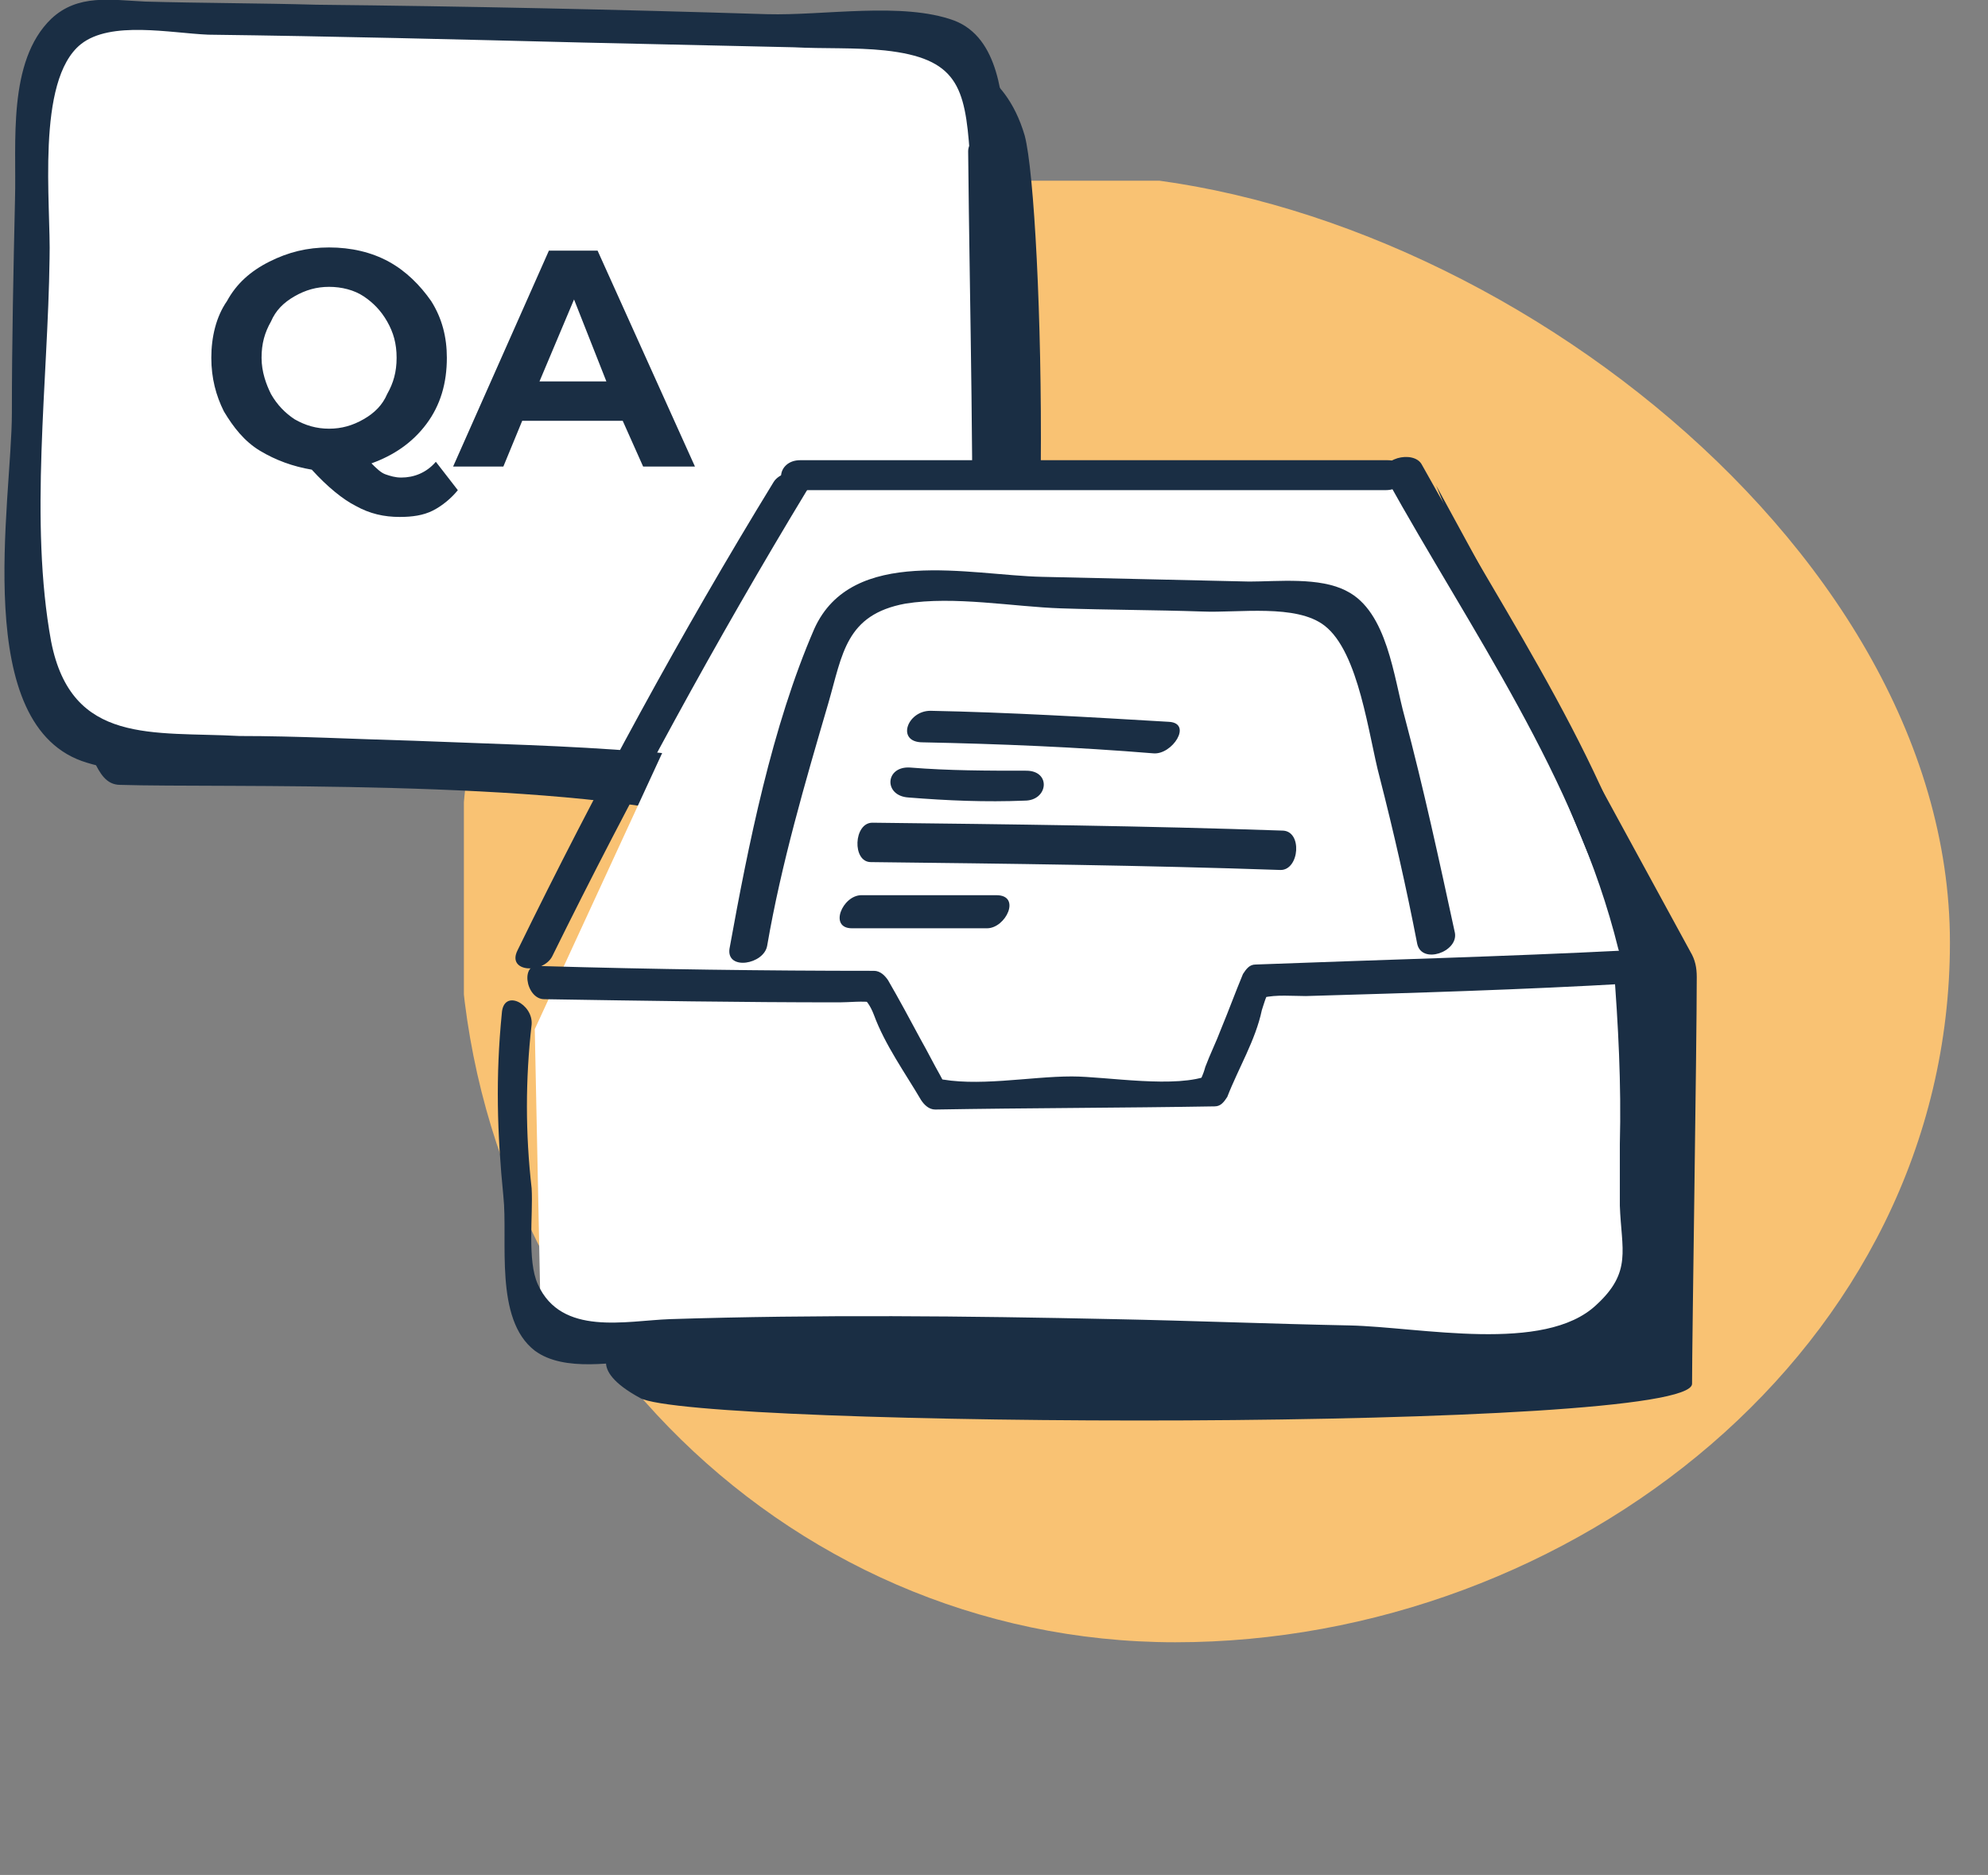 <?xml version="1.0" encoding="utf-8"?>
<svg width="88" height="83" viewBox="0 0 88 83" fill="none" xmlns="http://www.w3.org/2000/svg">
<rect x="0" y="0" width="88" height="83" fill="#808080" stroke="none"/>
<g clip-path="url(#clip0)">
<path d="M47.078 7.701C64.591 7.701 86.315 23.773 86.315 41.722C86.315 59.672 69.541 72.699 52.027 72.699C34.514 72.699 20.315 58.149 20.315 40.2C20.315 22.251 29.564 7.701 47.078 7.701Z" fill="#F9C273"/>
</g>
<g clip-path="url(#clip1)">
<path d="M42.231 2.651C42.231 2.651 44.456 2.93 45.359 6C46.194 9.139 46.749 32.163 44.386 35.163C43.205 36.628 40.841 35.86 37.991 35.86C37.227 35.86 36.532 44.093 35.628 44.023C31.875 43.883 33.126 40.744 31.458 36.279C24.368 34.465 9.701 34.883 5.322 34.744C4.071 34.744 4.21 32.651 3.098 32.581C2.125 31.744 9.423 17.372 7.964 18.139C7.06 18.628 42.44 10.744 42.44 10.744" fill="#1A2E44"/>
<path d="M43.691 6.419C43.621 3.698 42.787 1.605 41.675 1.535C30.415 1.116 10.257 0.837 3.862 0.698C2.681 0.698 1.708 2.651 1.569 5.302C1.221 13.605 1.43 16.884 1.221 25.814C1.152 29.791 2.611 33.14 4.419 33.14C10.952 33 20.962 33.419 29.233 33.907C30.484 33.977 33.821 43.465 35.002 43.535C36.184 43.605 35.072 34.256 36.115 34.326C38.339 34.465 40.216 34.605 41.536 34.674C42.718 34.744 43.691 32.861 43.761 30.349C44.039 23.721 43.83 15.07 43.691 6.419Z" fill="white"/>
<path d="M44.525 6.209C44.386 4.395 44.247 1.674 42.231 0.907C39.937 0.07 36.462 0.698 33.959 0.628C27.287 0.419 20.683 0.279 14.01 0.209C11.508 0.139 8.936 0.139 6.434 0.07C4.905 -4.88404e-05 3.445 -0.279 2.263 0.837C0.317 2.721 0.734 6.349 0.665 8.791C0.595 11.93 0.526 15.139 0.526 18.279C0.526 22.186 -1.351 32.233 3.862 33.767C6.295 34.535 10.048 33.767 12.551 33.837C17.208 33.977 21.934 34.116 26.591 34.465C28.538 34.605 28.955 34.535 29.858 36.07C30.414 37.047 30.901 38.093 31.387 39.139C32.013 40.395 32.847 43.325 34.168 44.023C36.601 45.279 36.392 40.884 36.392 39.698C36.392 38.512 36.045 36.698 36.462 35.581C36.74 34.814 36.392 35.093 36.809 34.953C37.296 34.744 39.59 35.372 40.285 35.372C42.092 35.442 43.065 35.093 43.899 33.279C45.359 30.14 44.664 25.395 44.664 22.047C44.733 16.814 44.594 11.512 44.525 6.209C44.525 5.302 42.856 5.86 42.856 6.698C42.926 13.884 43.135 21.14 42.995 28.326C42.995 29.512 43.204 31.953 42.439 33.07C41.397 34.535 39.172 33.837 37.713 33.767C36.531 33.698 35.836 33.488 35.141 34.395C34.585 35.093 34.794 36.488 34.794 37.325C34.724 39.07 34.515 41.093 34.654 42.837C34.585 42.139 35.628 44.023 35.002 42.349C34.863 42.07 34.585 41.651 34.446 41.442C34.029 40.674 33.612 39.837 33.264 39.07C32.569 37.535 31.874 35.791 30.901 34.465C30.067 33.349 29.858 33.349 28.468 33.279C25.132 33 21.726 32.93 18.32 32.791C15.748 32.721 13.176 32.581 10.604 32.581C6.781 32.372 3.167 33 2.263 28.395C1.29 23.093 2.124 16.884 2.194 11.442C2.263 9.07 1.568 3.558 3.584 1.953C4.905 0.907 7.546 1.465 9.214 1.535C14.775 1.605 20.266 1.744 25.827 1.884C28.955 1.953 32.013 2.023 35.141 2.093C36.462 2.163 37.852 2.093 39.172 2.233C42.37 2.581 42.718 3.837 42.926 6.767C42.926 7.605 44.594 7.046 44.525 6.209Z" fill="#1A2E44"/>
<path d="M35.002 21H62.18L73.44 42.697L72.537 59.79L23.95 59.162L23.672 45.558L35.002 21Z" fill="white"/>
<path d="M24.089 44.232C28.468 44.302 32.778 44.372 37.157 44.372C37.574 44.372 38.2 44.302 38.617 44.372C37.991 44.232 38.339 44.023 38.686 44.93C39.173 46.255 40.076 47.511 40.772 48.697C40.91 48.907 41.119 49.116 41.397 49.116C45.498 49.046 49.669 49.046 53.77 48.976C54.048 48.976 54.187 48.767 54.326 48.558C54.812 47.302 55.577 46.046 55.855 44.721C55.924 44.511 56.063 44.023 56.202 43.813C56.133 43.883 55.507 44.232 55.924 44.162C56.48 44.023 57.245 44.093 57.801 44.093C62.597 43.953 67.393 43.813 72.189 43.534C71.911 43.255 71.703 42.976 71.425 42.697C71.633 45.348 71.772 48 71.703 50.651C71.703 51.558 71.703 52.465 71.703 53.372C71.772 55.325 72.259 56.302 70.66 57.767C68.367 59.93 62.875 58.744 59.747 58.674C56.272 58.604 52.797 58.465 49.321 58.395C42.787 58.255 36.184 58.186 29.65 58.395C27.704 58.465 24.854 59.162 23.811 56.86C23.325 55.813 23.603 53.79 23.533 52.604C23.255 50.162 23.255 47.79 23.533 45.348C23.603 44.441 22.282 43.744 22.213 44.86C21.935 47.651 22.004 50.162 22.282 52.953C22.491 54.907 21.865 58.395 23.672 59.79C24.993 60.767 27.217 60.279 28.677 60.209C30.762 60.139 32.917 60.069 35.002 60.069C39.659 60 44.316 60.069 49.043 60.209C53.561 60.279 58.079 60.418 62.597 60.558C64.961 60.627 67.393 60.697 69.757 60.697C70.799 60.697 71.911 60.837 72.746 60C74.275 58.325 73.093 54.348 73.093 52.325C73.093 49.186 73.093 46.046 72.815 42.907C72.815 42.558 72.468 42 72.05 42.069C66.559 42.348 61.068 42.488 55.577 42.697C55.299 42.697 55.16 42.907 55.021 43.116C54.673 43.953 54.395 44.721 54.048 45.558C53.839 46.116 53.561 46.674 53.353 47.232C53.144 48 52.935 47.86 53.561 47.581C52.101 48.209 48.974 47.651 47.444 47.651C45.568 47.651 43.204 48.139 41.397 47.721C41.675 47.79 42.023 48.348 41.606 47.581C41.328 47.093 41.05 46.534 40.772 46.046C40.285 45.139 39.798 44.232 39.312 43.395C39.173 43.186 38.964 42.976 38.686 42.976C33.821 42.976 28.886 42.907 24.02 42.767C22.977 42.488 23.255 44.232 24.089 44.232Z" fill="#1A2E44"/>
<path d="M35.35 21.697C44.038 21.697 52.727 21.697 61.346 21.697C62.389 21.697 62.528 20.372 61.416 20.372C52.727 20.372 44.038 20.372 35.419 20.372C34.377 20.372 34.238 21.697 35.35 21.697Z" fill="#1A2E44"/>
<path d="M34.238 21.349C30.137 28.046 26.383 34.953 22.908 42.07C22.421 43.046 24.02 43.116 24.437 42.349C27.912 35.302 31.666 28.395 35.767 21.628C36.323 20.721 34.655 20.651 34.238 21.349Z" fill="#1A2E44"/>
<path d="M61.346 21.139C65.1 27.907 69.757 34.395 71.634 42C71.842 42.837 73.58 42.628 73.371 41.79C71.425 34.046 66.768 27.488 62.945 20.581C62.597 19.883 60.929 20.302 61.346 21.139Z" fill="#1A2E44"/>
<path d="M63.57 21.488L72.12 42.209L72.189 59.232L27.147 59.721C27.147 59.721 25.896 60.558 28.329 61.883C30.692 63.209 74.9 63.418 74.9 61.256C74.9 59.302 75.108 46.256 75.108 43.256C75.108 42.837 75.039 42.488 74.83 42.139L63.57 21.488Z" fill="#1A2E44"/>
<path d="M33.195 41.93C33.89 37.814 35.975 30.628 37.018 27.698C37.574 26.093 39.659 26.023 40.285 26.093C46.61 26.302 54.951 26.442 58.496 26.581C59.191 26.581 60.095 27.349 60.512 28.744C61.485 31.954 62.806 37.326 63.709 41.581" fill="white"/>
<path d="M33.96 41.861C34.585 38.233 35.628 34.675 36.67 31.116C37.296 28.954 37.435 27.209 40.076 26.721C42.231 26.372 44.873 26.861 46.958 26.93C49.043 27 51.128 27 53.214 27.07C54.812 27.14 57.384 26.721 58.635 27.698C60.164 28.884 60.581 32.582 61.068 34.395C61.694 36.837 62.25 39.279 62.736 41.791C62.945 42.698 64.543 42.14 64.404 41.303C63.709 38.093 63.014 34.884 62.18 31.744C61.694 30 61.416 27.07 59.608 26.163C58.427 25.535 56.55 25.744 55.299 25.744C52.24 25.675 49.182 25.605 46.124 25.535C42.926 25.465 37.713 24.14 36.045 27.837C34.168 32.163 33.126 37.395 32.291 42C32.152 42.977 33.821 42.698 33.96 41.861Z" fill="#1A2E44"/>
<path d="M40.841 32.861C44.247 32.93 47.653 33.07 51.058 33.349C51.892 33.419 52.796 32.023 51.754 31.954C48.209 31.744 44.664 31.535 41.188 31.465C40.146 31.465 39.659 32.861 40.841 32.861Z" fill="#1A2E44"/>
<path d="M40.215 35.303C41.953 35.442 43.621 35.512 45.359 35.442C46.401 35.442 46.541 34.117 45.428 34.117C43.691 34.117 42.022 34.117 40.285 33.977C39.173 33.907 39.103 35.233 40.215 35.303Z" fill="#1A2E44"/>
<path d="M38.547 38.163C44.595 38.233 50.642 38.303 56.689 38.512C57.523 38.512 57.662 36.768 56.759 36.768C50.712 36.558 44.664 36.489 38.617 36.419C37.783 36.419 37.713 38.163 38.547 38.163Z" fill="#1A2E44"/>
<path d="M37.713 41.093C39.728 41.093 41.744 41.093 43.69 41.093C44.525 41.093 45.22 39.628 44.108 39.628C42.092 39.628 40.076 39.628 38.13 39.628C37.296 39.628 36.67 41.093 37.713 41.093Z" fill="#1A2E44"/>
<path d="M20.266 21.698C19.988 22.047 19.571 22.396 19.154 22.605C18.737 22.814 18.251 22.884 17.695 22.884C17 22.884 16.374 22.744 15.748 22.396C15.192 22.116 14.497 21.558 13.802 20.791C12.968 20.651 12.203 20.372 11.508 19.954C10.813 19.535 10.327 18.907 9.91 18.21C9.562 17.512 9.354 16.744 9.354 15.838C9.354 14.931 9.562 14.024 10.049 13.326C10.466 12.558 11.091 12 11.925 11.582C12.759 11.163 13.594 10.954 14.567 10.954C15.54 10.954 16.443 11.163 17.208 11.582C17.973 12 18.598 12.628 19.085 13.326C19.571 14.093 19.78 14.931 19.78 15.838C19.78 16.954 19.502 17.93 18.876 18.768C18.251 19.605 17.416 20.163 16.443 20.512C16.652 20.721 16.86 20.93 17.069 21C17.277 21.07 17.486 21.14 17.764 21.14C18.32 21.14 18.876 20.93 19.293 20.442L20.266 21.698ZM11.995 17.442C12.273 17.93 12.62 18.279 13.037 18.558C13.524 18.837 14.011 18.977 14.567 18.977C15.123 18.977 15.609 18.837 16.096 18.558C16.582 18.279 16.93 17.93 17.139 17.442C17.416 16.954 17.556 16.465 17.556 15.838C17.556 15.21 17.416 14.721 17.139 14.233C16.86 13.744 16.513 13.396 16.096 13.117C15.679 12.838 15.123 12.698 14.567 12.698C14.011 12.698 13.524 12.838 13.037 13.117C12.551 13.396 12.203 13.744 11.995 14.233C11.717 14.721 11.578 15.21 11.578 15.838C11.578 16.465 11.786 17.023 11.995 17.442Z" fill="#1A2E44"/>
<path d="M27.565 18.628H23.116L22.282 20.652H20.058L24.298 11.094H26.452L30.762 20.652H28.468L27.565 18.628ZM26.869 16.954L25.41 13.256L23.881 16.884H26.869V16.954Z" fill="#1A2E44"/>
</g>
<defs>
<clipPath id="clip0">
<rect width="67.425" height="74.701" fill="white" transform="translate(20.534 8)"/>
</clipPath>
<clipPath id="clip1">
<rect width="75" height="63" fill="white" transform="translate(0.178)"/>
</clipPath>
</defs>
</svg>
